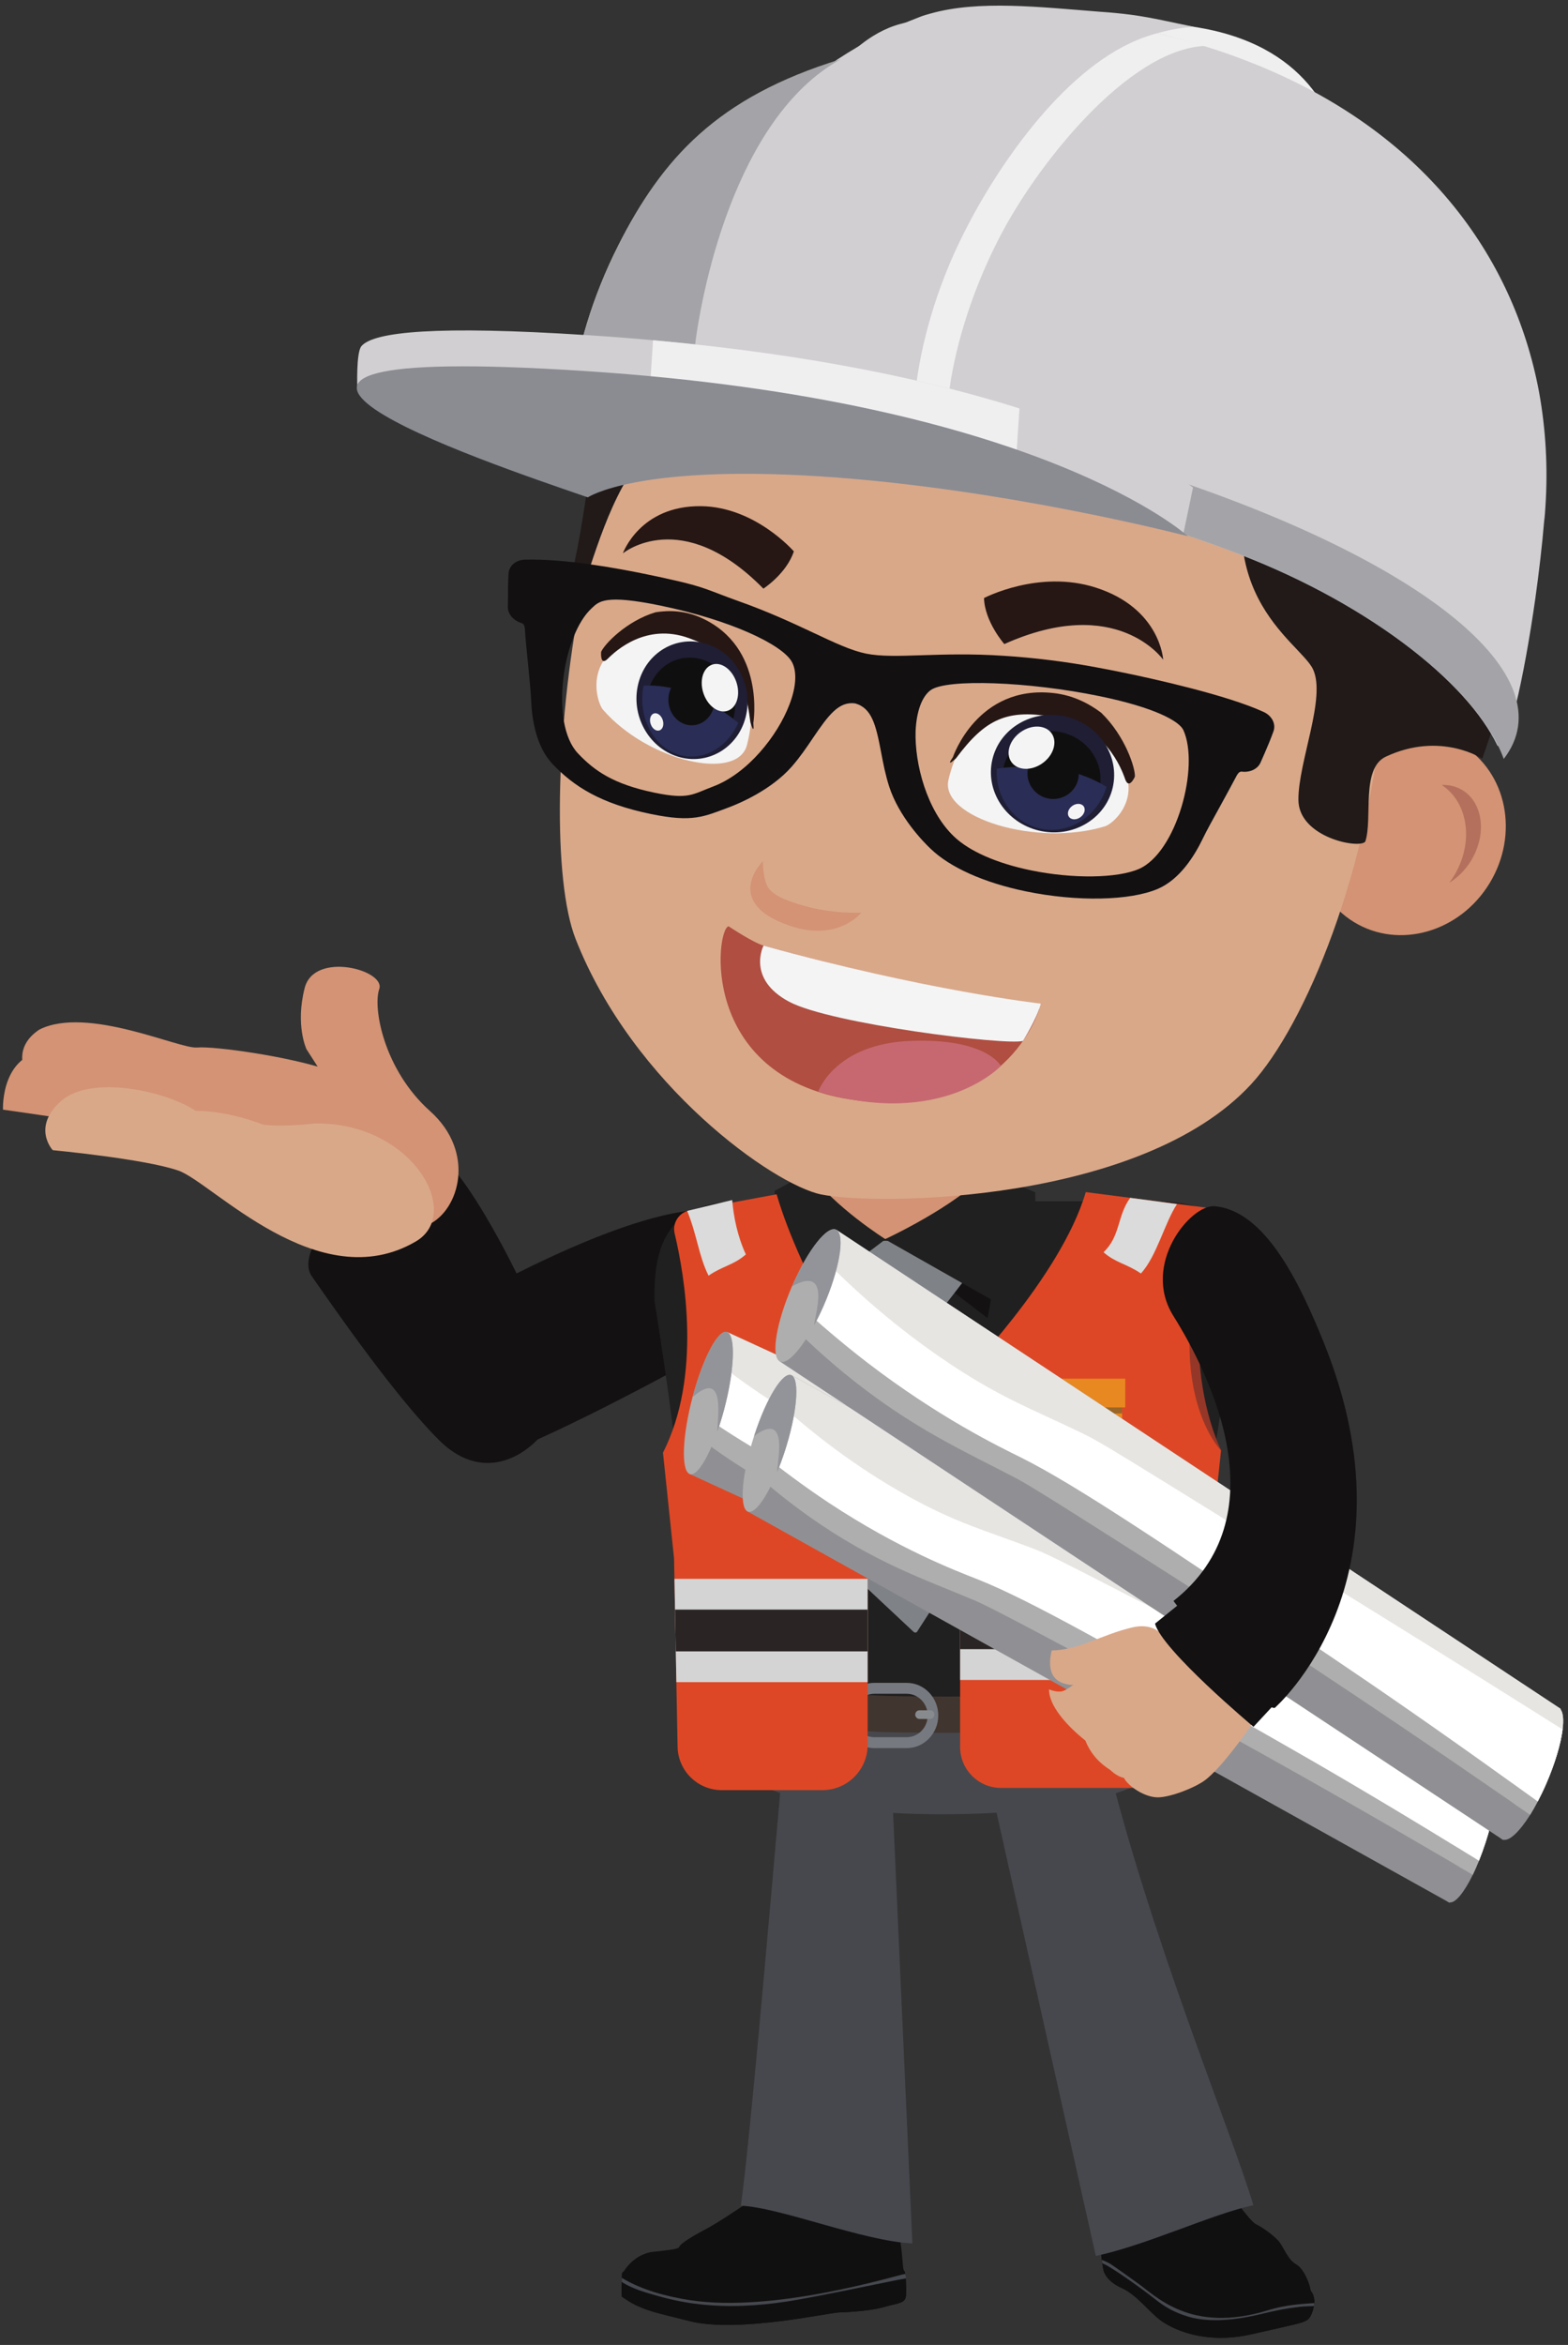 <?xml version="1.0" encoding="UTF-8"?><svg xmlns="http://www.w3.org/2000/svg" xmlns:xlink="http://www.w3.org/1999/xlink" height="2229.6" preserveAspectRatio="xMidYMid meet" version="1.0" viewBox="269.1 101.4 1492.0 2229.6" width="1492.0" zoomAndPan="magnify"><rect x="269.1" y="101.4" width="1492.0" height="2229.6" fill="#333333" stroke="none"/><g><g><path d="M 954.602 1252.262 C 884.074 1242.5 736.613 1323.25 689.055 1350.781 C 644.824 1376.379 678.094 1509.43 741.414 1486.25 C 804.734 1463.078 917.66 1401.012 938.656 1389.539 C 987.523 1362.859 1048.449 1265.27 954.602 1252.262" fill="#131111"/></g><g><path d="M 703.363 1216.43 C 737.898 1258 807.031 1395.73 801.453 1432.57 C 796.258 1466.762 740.309 1523.691 687.086 1470.898 C 646.391 1430.52 590.707 1350.59 565.793 1314.898 C 540.871 1279.191 664.809 1170.031 703.363 1216.43" fill="#131111"/></g><g><path d="M 581.887 1118.852 C 545.293 1106.141 473.398 1095.898 456.484 1097.379 C 439.57 1098.871 352.23 1057.512 306.598 1080.289 C 281.066 1097.148 292.938 1119.648 292.938 1119.648 C 292.938 1119.648 557.977 1187.738 581.633 1157.352 C 605.312 1126.98 581.887 1118.852 581.887 1118.852" fill="#d39374"/></g><g><path d="M 317.25 1163.02 C 289.383 1158.871 271.945 1156.48 271.945 1156.48 C 271.945 1156.48 269.102 1098.52 321.066 1100.02 C 373.043 1101.512 422.57 1124.211 422.57 1124.211 C 422.57 1124.211 475.684 1122.422 501.453 1133.199 C 527.234 1143.988 540.734 1152.371 540.734 1152.371 C 540.734 1152.371 493.48 1189.262 317.25 1163.02" fill="#d39374"/></g><g><path d="M 676.879 1265.781 C 706.234 1252.07 722.094 1196.91 678.258 1157.801 C 634.426 1118.691 623.695 1059.828 629.961 1041.781 C 636.215 1023.719 568.027 1005.371 558.996 1040.84 C 549.965 1076.301 560.719 1099 560.719 1099 L 571.379 1115.578 C 571.379 1115.578 466.16 1135.66 463.066 1182.379 C 459.98 1229.102 676.879 1265.781 676.879 1265.781" fill="#d39374"/></g><g><path d="M 664.754 1281.801 C 710.16 1255.191 661.434 1168.5 569.195 1169.578 C 528.371 1173.801 518.121 1170.23 518.121 1170.23 C 518.121 1170.23 486.492 1157.43 455.254 1157.609 C 427.363 1138.738 355.719 1123.059 327.328 1148.141 C 298.938 1173.219 319.281 1194.988 319.281 1194.988 C 319.281 1194.988 406.629 1203.238 438.824 1214.398 C 471.039 1225.578 572.117 1336.039 664.754 1281.801" fill="#d9a889"/></g><g><path d="M 1330.602 2161.238 C 1324.762 2164.398 1327.371 2169.262 1323.199 2188.801 C 1319.16 2207.762 1317.488 2220.25 1317.328 2227.02 C 1317.148 2233.68 1318.32 2231.391 1317.051 2236.359 C 1315.801 2241.289 1318.379 2256.922 1319.031 2259.699 C 1319.68 2262.469 1322.551 2270.648 1336.531 2276.93 C 1350.359 2283.129 1361.539 2298.48 1372.859 2307.172 C 1384.02 2315.719 1414.93 2330.941 1459.199 2321 C 1504.27 2310.879 1507.91 2310.25 1512.75 2307.422 C 1517.609 2304.551 1520.559 2292.211 1519.551 2286.52 C 1518.551 2280.789 1516.141 2280.48 1515.969 2277.781 C 1515.801 2275.078 1510.719 2259.059 1502.512 2254.422 C 1494.219 2249.73 1490.57 2237.738 1485.762 2232.219 C 1480.891 2226.629 1469.98 2218.871 1464.27 2216.23 C 1458.52 2213.57 1436.43 2183.199 1432.539 2174.922 C 1428.609 2166.531 1420.102 2156.121 1410.578 2160.051 C 1401.102 2163.949 1385.559 2162.77 1378.852 2163.191 C 1372.172 2163.621 1368.141 2164.699 1360.031 2160.012 C 1351.871 2155.301 1330.602 2161.238 1330.602 2161.238" fill="#111010"/></g><g><path d="M 1494.961 2289.059 C 1494.25 2289.141 1493.52 2289.262 1492.82 2289.371 C 1493.949 2289.141 1493.859 2289.18 1492.539 2289.441 C 1491.469 2289.641 1490.41 2289.859 1489.34 2290.09 C 1487.23 2290.57 1485.121 2291.078 1483.02 2291.629 C 1478.828 2292.75 1474.68 2293.98 1470.52 2295.18 C 1461.34 2297.859 1452.129 2300.371 1442.801 2301.52 C 1424.738 2303.719 1406.461 2300.289 1390.891 2293.039 C 1375.281 2285.738 1363.219 2274.102 1349.672 2263.391 C 1347.789 2261.91 1345.879 2260.43 1343.93 2259.012 C 1343.078 2258.398 1342.23 2257.801 1341.371 2257.219 C 1341.02 2256.969 1340.801 2256.82 1340.648 2256.711 C 1340.5 2256.641 1340.328 2256.52 1340.129 2256.41 C 1336.789 2254.328 1333.211 2252.609 1329.559 2250.969 C 1325.281 2249.051 1321.012 2247.078 1316.941 2244.801 C 1317.422 2250.93 1318.621 2257.922 1319.031 2259.699 C 1319.68 2262.469 1322.551 2270.648 1336.531 2276.93 C 1350.359 2283.129 1361.539 2298.48 1372.859 2307.172 C 1384.02 2315.719 1414.93 2330.941 1459.199 2321 C 1504.27 2310.879 1507.91 2310.25 1512.75 2307.422 C 1517.398 2304.68 1520.289 2293.301 1519.672 2287.32 C 1511.43 2287.719 1503.199 2287.859 1494.961 2289.059" fill="#111010"/></g><g><path d="M 1367.641 2287.012 C 1378.25 2295.531 1387.48 2300.359 1399.469 2304 C 1424.801 2311.66 1456.57 2304.59 1469.391 2301.52 C 1477.32 2299.621 1489.172 2296.641 1506.141 2294.691 C 1509.828 2294.25 1515.59 2294.191 1519.281 2293.98 C 1519.66 2292.398 1519.52 2292.738 1519.66 2291.23 C 1516.969 2291.32 1514.309 2291.602 1511.641 2291.77 C 1500.109 2292.559 1487.391 2294.398 1476.121 2297.891 C 1401.801 2320.789 1369.09 2284.41 1350.871 2271.711 C 1346.371 2268.551 1329.691 2256.461 1325.629 2253.93 C 1323.121 2252.34 1320.289 2251.289 1317.488 2250.199 C 1317.809 2252.609 1317.738 2251.66 1318.039 2253.441 C 1324.441 2255.129 1357.719 2279.031 1367.641 2287.012" fill="#45484e"/></g><g><path d="M 1461.672 2198.141 C 1442.359 2131.91 1363.371 1943.672 1320.629 1766.941 L 1209.379 1789.32 L 1311.809 2246.359 C 1359.852 2236.238 1423 2206.281 1461.672 2198.141" fill="#47484d"/></g><g><path d="M 1019.059 2168.531 C 1016.02 2171.309 961.266 2210.039 940.809 2220.82 C 920.352 2231.602 915.988 2235.98 915.238 2237.988 C 914.465 2239.98 904.305 2240.949 890.98 2242.379 C 870.461 2244.578 860.855 2263.73 860.855 2264.32 C 860.855 2264.922 860.48 2284.09 860.855 2285.07 C 861.242 2286.07 894.633 2300.711 925.652 2308.441 C 970.566 2319.609 1054.859 2300.84 1067.57 2300.059 C 1067.57 2300.059 1094.648 2299.461 1109.809 2295.059 C 1124.969 2290.672 1130.84 2291.871 1131.23 2283.102 C 1131.578 2274.301 1130.84 2261.73 1129.711 2260.941 C 1128.578 2260.141 1128.578 2258.75 1127.809 2249.941 C 1127.059 2241.18 1125.73 2230.199 1124.781 2227 C 1123.82 2223.801 1124.02 2226.609 1123.82 2222.02 C 1123.629 2217.41 1124.398 2206.852 1120.602 2201.66 C 1116.809 2196.48 1109.422 2195.059 1104.32 2198.879 C 1099.199 2202.66 1091.43 2212.648 1079.109 2213.629 C 1066.809 2214.621 1050.141 2209.441 1044.828 2200.859 C 1039.52 2192.281 1027.012 2172.91 1024.359 2173.309 C 1021.711 2173.711 1019.059 2168.531 1019.059 2168.531" fill="#111010"/></g><g><path d="M 1129.711 2260.941 C 1129.121 2260.52 1128.828 2259.961 1128.59 2258.301 C 1114.172 2260.898 1099.84 2263.949 1085.59 2267.359 C 1065.75 2272.121 1045.949 2275.84 1025.738 2278.301 C 1005.828 2280.738 985.73 2283.859 965.695 2284.629 C 931.285 2286.02 894.598 2280.051 864.238 2262.121 C 860.691 2260.02 860.855 2263.73 860.855 2264.32 C 860.855 2264.922 860.035 2284.461 860.855 2285.07 C 877.789 2298.012 894.633 2300.711 925.652 2308.441 C 970.566 2319.609 1054.859 2300.84 1067.57 2300.059 C 1067.57 2300.059 1094.648 2299.461 1109.809 2295.059 C 1124.969 2290.672 1130.84 2291.871 1131.23 2283.102 C 1131.578 2274.301 1130.84 2261.73 1129.711 2260.941" fill="#111010"/></g><g><path d="M 894.852 2284.359 C 907.656 2288 920.789 2290.75 934.035 2292.238 C 961.984 2295.398 989.77 2293.93 1017.52 2289.738 C 1046.328 2285.422 1121.941 2269.039 1131.102 2267.719 C 1131 2264.941 1130.629 2263.73 1130.469 2263.422 C 1120.52 2265.199 1005.719 2300.809 925.305 2288.371 C 903.746 2285.031 880.008 2278.879 860.766 2267.25 C 860.719 2268.32 860.691 2269.609 860.648 2271.012 C 870.66 2277.57 883.516 2281.148 894.852 2284.359" fill="#45484e"/></g><g><path d="M 1013.191 1776.57 C 1013.461 1777.078 1013.691 1777.578 1013.961 1778.109 C 998.395 1953.641 983.004 2132.59 974.102 2198.59 C 1011.73 2200.27 1090.57 2232.359 1137.238 2234.441 L 1116.941 1781.73 L 1013.191 1776.57" fill="#47484d"/></g><g><path d="M 1409.68 1707.148 C 1416.762 1738.398 1417.969 1826.41 1164.148 1826.41 C 900.332 1826.41 929 1707.148 929 1707.148 C 929 1707.148 1219.75 1729.32 1409.68 1707.148" fill="#47484d"/></g><g><path d="M 1090.16 1133.578 C 1090.16 1133.578 1167.09 1126.289 1168.781 1133.578 C 1174.641 1158.828 1189.52 1227.148 1208.551 1227.148 C 1231.809 1227.148 1229.039 1245.48 1261.859 1245.48 C 1261.859 1333.672 1138.578 1634.969 1138.578 1634.969 C 1138.578 1634.969 1007.031 1336.59 1007.031 1248.41 C 1041.859 1248.41 1037.262 1227.148 1060.891 1227.148 C 1083.012 1227.148 1090.16 1133.578 1090.16 1133.578" fill="#d39374"/></g><g><path d="M 1450.422 1334.25 C 1452.762 1284.078 1445.102 1243.609 1367.469 1243.609 L 1244.012 1243.609 L 1111.68 1279.691 L 1016.719 1243.609 L 955.242 1244.711 C 891.066 1252.391 891.812 1311.051 891.812 1338.27 C 891.812 1338.27 920.16 1510.211 920.16 1582.648 C 920.16 1614.051 929.309 1680.301 929.309 1680.301 C 929.309 1727.68 1047.039 1729.281 1097.289 1732.828 C 1118 1734.289 1217.102 1734.289 1237.82 1732.828 C 1288.07 1729.281 1409.289 1727.68 1409.289 1680.301 C 1409.289 1680.301 1414.941 1614.051 1414.941 1582.648 C 1414.941 1510.211 1450.422 1334.25 1450.422 1334.25" fill="#202020"/></g><g><path d="M 1111.68 1279.691 L 1042.172 1351.879 C 1042.172 1351.879 1015.391 1190.922 1043.789 1231.852 C 1066.488 1264.57 1111.68 1279.691 1111.68 1279.691" fill="#131111"/></g><g><path d="M 1111.102 1279.691 L 1208.789 1354.672 C 1208.789 1354.672 1240.238 1191.23 1202.629 1232.352 C 1172.57 1265.211 1111.102 1279.691 1111.102 1279.691" fill="#131111"/></g><g><path d="M 1236.238 1713.398 C 1216.398 1714.871 1121.512 1714.871 1101.68 1713.398 C 1057.559 1710.141 945.109 1708.512 926.734 1671.73 C 925.281 1685.559 924.105 1695.371 924.105 1695.371 C 924.105 1742.762 1053.559 1744.352 1101.68 1747.898 C 1121.512 1749.359 1216.398 1749.359 1236.238 1747.898 C 1284.352 1744.352 1413.809 1742.762 1413.809 1695.371 C 1413.809 1695.371 1412.629 1685.559 1411.172 1671.73 C 1392.801 1708.512 1280.352 1710.141 1236.238 1713.398" fill="#41352f"/></g><g><path d="M 1231.172 1707.891 L 1245.621 1707.891 L 1245.621 1752.18 L 1231.172 1752.18 L 1231.172 1707.891" fill="#47484d"/></g><g><path d="M 999.387 1700.898 L 1013.828 1704.398 L 1013.828 1748.691 L 999.387 1745.191 L 999.387 1700.898" fill="#47484d"/></g><g><path d="M 1101.039 1711.852 C 1090.02 1711.852 1081.059 1721.121 1081.059 1732.5 C 1081.059 1743.891 1090.02 1753.148 1101.039 1753.148 L 1131.852 1753.148 C 1142.871 1753.148 1151.828 1743.891 1151.828 1732.5 C 1151.828 1721.121 1142.871 1711.852 1131.852 1711.852 Z M 1071.02 1732.5 C 1071.02 1715.398 1084.48 1701.469 1101.039 1701.469 L 1131.852 1701.469 C 1148.41 1701.469 1161.871 1715.398 1161.871 1732.5 C 1161.871 1749.602 1148.41 1763.531 1131.852 1763.531 L 1101.039 1763.531 C 1084.48 1763.531 1071.02 1749.602 1071.02 1732.5" fill="#767980"/></g><g><path d="M 1139.988 1731.672 C 1139.988 1729.398 1141.781 1727.57 1143.969 1727.57 L 1154.211 1727.57 C 1156.398 1727.57 1158.18 1729.398 1158.18 1731.672 C 1158.18 1733.941 1156.398 1735.781 1154.211 1735.781 L 1143.969 1735.781 C 1141.781 1735.781 1139.988 1733.941 1139.988 1731.672" fill="#888b8e"/></g><g><path d="M 1067.891 1586.52 C 1067.891 1586.52 1061.91 1556.172 1067.969 1513.648 C 1073.289 1476.238 1092.988 1365.34 1092.988 1365.34 C 1093.172 1364.59 1093.879 1364.02 1094.77 1363.941 L 1116 1361.691 C 1116.359 1361.262 1116.98 1360.941 1117.672 1360.941 L 1117.691 1360.941 L 1117.961 1360.98 L 1120.422 1361.262 L 1122.922 1361.012 L 1123.172 1360.988 C 1123.68 1360.988 1124.16 1361.141 1124.539 1361.441 C 1124.66 1361.531 1124.77 1361.621 1124.852 1361.73 L 1146.09 1363.941 C 1146.98 1364.02 1147.691 1364.59 1147.879 1365.34 C 1147.879 1365.34 1143.969 1449.051 1149.578 1511.859 C 1153.262 1553.078 1187.078 1582.699 1186.898 1582.859 L 1141.57 1653.09 C 1141.18 1653.461 1140.621 1653.648 1140.051 1653.648 C 1139.469 1653.648 1138.922 1653.461 1138.531 1653.09 C 1138.531 1653.09 1067.781 1587.059 1067.891 1586.52" fill="#7f8287"/></g><g><path d="M 1060.25 1280.98 L 1052.051 1316.23 C 1052.051 1316.23 1086.719 1360.07 1087.078 1363.449 C 1087.43 1366.84 1095.281 1366.398 1095.281 1366.398 L 1145.48 1366.398 C 1145.48 1366.398 1153.238 1366.84 1153.602 1363.449 C 1153.961 1360.07 1188.531 1316.34 1188.531 1316.34 L 1179.961 1280.75 C 1155.32 1281.172 1086.398 1281.289 1060.25 1280.98" fill="#7f8287"/></g><g><path d="M 1111.68 1279.691 L 1037.648 1335.691 C 1037.648 1335.691 1006.809 1309.391 1006.23 1233.66 L 1039.262 1215.672 C 1061.949 1248.391 1111.68 1279.691 1111.68 1279.691" fill="#202020"/></g><g><path d="M 1111.102 1279.691 L 1214.469 1338.27 C 1214.469 1338.27 1255.879 1312.102 1254.191 1234.969 L 1208.32 1215.961 C 1178.262 1248.82 1111.102 1279.691 1111.102 1279.691" fill="#202020"/></g><g><path d="M 1008.07 1236.941 L 925.309 1252.301 C 915.133 1254.191 908.652 1264.211 911.055 1274.281 C 920.504 1313.891 937.117 1409.488 899.949 1482.621 L 910.496 1583.23 L 913.84 1762.23 C 914.27 1785.121 932.945 1803.461 955.84 1803.461 L 1051.621 1803.461 C 1075.398 1803.461 1094.68 1784.18 1094.68 1760.398 L 1094.68 1414.891 C 1094.68 1414.891 1031.84 1318.09 1008.07 1236.941" fill="#de4725"/></g><g><path d="M 1094.68 1700.781 L 912.688 1700.781 L 910.867 1602.578 L 1094.68 1602.578 L 1094.68 1700.781" fill="#d4d4d4"/></g><g><path d="M 1094.68 1671.531 L 912.137 1671.531 L 911.414 1631.828 L 1094.68 1631.828 L 1094.68 1671.531" fill="#2a2424"/></g><g><path d="M 948.203 1501.219 L 1000.43 1518.109 L 1052.641 1501.219 L 1052.641 1417.828 L 948.203 1417.828 L 948.203 1501.219" fill="#e88821"/></g><g><path d="M 945.199 1441.691 L 1055.66 1441.691 L 1055.66 1414.332 L 945.199 1414.332 Z M 945.199 1441.691" fill="#e88821"/></g><g><path d="M 948.203 1447.398 L 1052.641 1447.398 L 1052.641 1441.691 L 948.203 1441.691 Z M 948.203 1447.398" fill="#9b6627"/></g><g><path d="M 996.012 1435.391 C 996.012 1437.809 997.977 1439.789 1000.43 1439.789 C 1002.859 1439.789 1004.82 1437.809 1004.82 1435.391 C 1004.82 1432.949 1002.859 1430.969 1000.43 1430.969 C 997.977 1430.969 996.012 1432.949 996.012 1435.391" fill="#fff"/></g><g><path d="M 943.297 1314.32 C 933.895 1295.43 932.398 1275.762 922.977 1252.738 L 965.793 1242.398 C 967.25 1259.012 970.945 1277.109 978.793 1294.102 C 967.73 1304.07 955.887 1305.461 943.297 1314.32" fill="#dadbda"/></g><g><path d="M 1302.23 1234.859 L 1426.801 1250.93 C 1426.801 1250.93 1382.871 1385.941 1430.941 1480.531 L 1420.391 1581.141 L 1417.051 1760.148 C 1416.621 1783.039 1397.949 1801.371 1375.051 1801.371 L 1221.609 1801.371 C 1200.109 1801.371 1182.672 1783.93 1182.672 1762.43 L 1182.672 1412.801 C 1182.672 1412.801 1278.461 1316 1302.23 1234.859" fill="#de4725"/></g><g><path d="M 1182.672 1698.699 L 1418.211 1698.699 L 1420.02 1600.488 L 1182.672 1600.488 L 1182.672 1698.699" fill="#d4d4d4"/></g><g><path d="M 1182.672 1669.449 L 1418.762 1669.449 L 1419.48 1629.738 L 1182.672 1629.738 L 1182.672 1669.449" fill="#2a2424"/></g><g><path d="M 1336.828 1499.129 L 1284.602 1516.031 L 1232.391 1499.129 L 1232.391 1415.75 L 1336.828 1415.75 L 1336.828 1499.129" fill="#e88821"/></g><g><path d="M 1339.828 1439.602 L 1229.371 1439.602 L 1229.371 1412.238 L 1339.828 1412.238 L 1339.828 1439.602" fill="#e88821"/></g><g><path d="M 1232.391 1445.309 L 1336.828 1445.309 L 1336.828 1439.602 L 1232.391 1439.602 Z M 1232.391 1445.309" fill="#9b6627"/></g><g><path d="M 1289.02 1433.301 C 1289.02 1435.73 1287.051 1437.699 1284.602 1437.699 C 1282.172 1437.699 1280.211 1435.73 1280.211 1433.301 C 1280.211 1430.859 1282.172 1428.879 1284.602 1428.879 C 1287.051 1428.879 1289.02 1430.859 1289.02 1433.301" fill="#fff"/></g><g><path d="M 1354.648 1312.23 C 1369.52 1296.449 1377.551 1263.469 1389.051 1246.25 L 1344.512 1240.309 C 1332.031 1257.461 1335.352 1276.691 1319.148 1292.02 C 1330.211 1301.98 1342.059 1303.371 1354.648 1312.23" fill="#dadbda"/></g><g><path d="M 1426.801 1250.93 C 1426.801 1250.93 1385.148 1377.672 1430.941 1480.531 C 1430.941 1480.531 1366.238 1415.75 1426.801 1250.93" fill="#953728"/></g><g><path d="M 1686.492 941.172 C 1658.152 987.715 1600.438 1004.293 1557.566 978.191 C 1514.684 952.09 1502.891 893.207 1531.234 846.645 C 1559.566 800.113 1617.289 783.555 1660.152 809.645 C 1703.031 835.746 1714.824 894.629 1686.492 941.172" fill="#d39374"/></g><g><path d="M 1652.625 934.164 C 1651.227 936.445 1649.719 938.605 1648.172 940.691 C 1656.113 935.848 1663.367 928.707 1668.895 919.637 C 1684.082 894.684 1680.383 864.703 1660.621 852.676 C 1654.629 849.02 1647.852 847.48 1640.895 847.746 C 1666.426 864.422 1671.777 902.703 1652.625 934.164" fill="#b4705c"/></g><g><path d="M 1563.387 510.34 C 1557.273 496.723 1431.625 451.664 1408.809 451.164 C 1315.102 449.062 1058.91 379.613 954.594 401.742 C 837.102 426.672 831.508 619.797 822.324 666.957 C 796.816 797.984 795.285 939.211 816.738 993.996 C 871.582 1134 1005.859 1228.082 1050.48 1237.102 C 1104.988 1248.102 1355.32 1245.16 1459.566 1132.312 C 1511.301 1076.312 1573.215 926.461 1585.254 765.391 C 1591.492 681.734 1592.867 576.078 1563.387 510.34" fill="#d9a889"/></g><g><path d="M 1088.629 969.121 C 1088.629 969.121 1062.078 970.691 1034.07 962.621 C 1020.551 958.719 1009.531 955.039 1002.039 947.82 C 994.781 940.82 995.004 920.211 995.004 920.211 C 995.004 920.211 955.461 959.352 1020.461 981.559 C 1066.75 997.379 1088.629 969.121 1088.629 969.121" fill="#d39374"/></g><g><path d="M 1171.586 842.855 C 1179.945 807.043 1214.527 731.383 1295.863 786.934 C 1377.211 842.512 1330.715 883.934 1320.598 887.035 C 1255.738 907.02 1163.207 878.676 1171.586 842.855" fill="#f4f4f4"/></g><g><path d="M 1348.996 839.824 L 1348.965 839.906 C 1349.598 832.152 1339.891 801.258 1316.922 779.086 C 1305.07 770.145 1290.145 762.484 1271.773 760.398 C 1198.926 752.133 1175.793 821.383 1175.793 821.383 C 1168.254 832.254 1178.746 822.438 1178.746 822.438 C 1206.66 785.051 1227.238 774.723 1274.082 783.59 C 1320.906 792.48 1335.977 831.508 1339.688 842.156 C 1343.387 852.801 1348.996 839.824 1348.996 839.824" fill="#261714"/></g><g><path d="M 1327.863 850.344 C 1320.879 880.277 1289.578 898.574 1257.953 891.188 C 1226.32 883.805 1206.363 853.539 1213.355 823.598 C 1220.348 793.645 1251.648 775.359 1283.281 782.746 C 1314.887 790.129 1334.863 820.395 1327.863 850.344" fill="#1f1e35"/></g><g><path d="M 1315.18 851.531 C 1309.621 875.328 1284.75 889.859 1259.629 884 C 1234.512 878.129 1218.641 854.078 1224.191 830.289 C 1229.738 806.512 1254.629 791.98 1279.75 797.84 C 1304.871 803.711 1320.73 827.762 1315.18 851.531" fill="#100f0f"/></g><g><path d="M 1295.602 837.422 C 1295.559 839.078 1295.398 840.77 1295 842.461 C 1291.969 855.449 1278.82 863.5 1265.699 860.441 C 1252.559 857.371 1244.359 844.34 1247.398 831.34 C 1247.488 830.961 1247.691 830.609 1247.77 830.262 C 1237.121 830.211 1226.859 830.91 1217.48 832.18 C 1216.129 858.84 1232.75 883.16 1258.199 889.109 C 1285.789 895.551 1313.48 877.922 1322.059 849.531 C 1313.5 844.301 1304.59 840.359 1295.602 837.422" fill="#2a2d55"/></g><g><path d="M 1269.879 798.891 C 1275.48 807.129 1271.441 819.852 1260.77 827.281 C 1250.121 834.691 1236.93 833.988 1231.328 825.719 C 1225.699 817.5 1229.77 804.781 1240.43 797.359 C 1251.07 789.949 1264.27 790.641 1269.879 798.891" fill="#f4f4f4"/></g><g><path d="M 1300.301 868.141 C 1302.352 871.16 1300.871 875.82 1296.961 878.531 C 1293.07 881.262 1288.23 881.012 1286.191 877.98 C 1284.121 874.969 1285.609 870.309 1289.512 867.578 C 1293.391 864.879 1298.23 865.129 1300.301 868.141" fill="#f4f4f4"/></g><g><path d="M 1375.918 728.688 C 1375.918 728.688 1332.027 665.621 1224.73 713.793 C 1224.73 713.793 1206.066 692.602 1205.41 670.043 C 1205.41 670.043 1257.461 642.645 1311.816 660.102 C 1373.328 679.832 1375.918 728.688 1375.918 728.688" fill="#261714"/></g><g><path d="M 1372.297 721.102 C 1368.844 706.895 1356.316 676.84 1311.105 662.324 C 1281.254 652.75 1252.043 657.039 1232.781 662.332 C 1220.168 665.797 1211.098 669.891 1207.828 671.461 C 1209.008 689.258 1221.586 706.184 1225.41 710.934 C 1236.344 706.105 1247.117 702.23 1257.434 699.395 C 1322.82 681.434 1359.273 708.227 1372.297 721.102" fill="#261714"/></g><g><path d="M 979.895 809.637 C 988.914 774.234 994.609 691.301 906.121 700.59 C 817.621 709.91 836.273 768.641 842.902 776.246 C 885.41 825.098 970.871 845.039 979.895 809.637" fill="#f4f4f4"/></g><g><path d="M 841.086 721.199 L 841.066 721.285 C 843.945 714.18 865.094 691.824 892.922 683.539 C 906.176 681.441 921.309 681.961 936.734 689.012 C 997.887 717.004 985.926 788.809 985.926 788.809 C 987.145 801.965 983.141 788.289 983.141 788.289 C 977.402 742.074 965.648 723.074 924.789 708.195 C 883.922 693.336 854.98 720.207 847.41 727.738 C 839.852 735.27 841.086 721.199 841.086 721.199" fill="#261714"/></g><g><path d="M 876.508 751.203 C 868.969 780.793 885.711 811.949 913.906 820.773 C 942.117 829.602 971.082 812.758 978.621 783.18 C 986.172 753.566 969.426 722.422 941.223 713.598 C 913.023 704.781 884.051 721.605 876.508 751.203" fill="#1f1e35"/></g><g><path d="M 886.008 758.379 C 880.02 781.895 893.316 806.641 915.719 813.66 C 938.121 820.664 961.148 807.293 967.145 783.777 C 973.137 760.285 959.816 735.531 937.418 728.52 C 915.012 721.504 891.996 734.895 886.008 758.379" fill="#100f0f"/></g><g><path d="M 907.633 755.5 C 906.934 756.973 906.324 758.523 905.902 760.199 C 902.629 773.047 909.5 786.445 921.203 790.113 C 932.914 793.777 945.078 786.332 948.348 773.496 C 948.441 773.109 948.441 772.719 948.539 772.363 C 956.969 777.48 964.758 783.043 971.621 788.691 C 961.051 812.68 937.305 825.938 914.613 818.828 C 890.012 811.129 875.832 782.309 881.445 753.316 C 890.484 752.867 899.25 753.734 907.633 755.5" fill="#2a2d55"/></g><g><path d="M 944.754 734.219 C 936.734 738.711 934.383 751.801 939.562 763.461 C 944.738 775.098 955.469 780.855 963.5 776.34 C 971.535 771.859 973.871 758.758 968.684 747.109 C 963.516 735.473 952.781 729.703 944.754 734.219" fill="#f4f4f4"/></g><g><path d="M 890.52 780.113 C 887.586 781.762 886.711 786.559 888.625 790.82 C 890.496 795.086 894.441 797.219 897.375 795.539 C 900.316 793.918 901.168 789.113 899.277 784.84 C 897.398 780.586 893.465 778.473 890.52 780.113" fill="#f4f4f4"/></g><g><path d="M 861.77 627.551 C 861.77 627.551 917.316 581.535 995.477 661.094 C 995.477 661.094 1017.492 646.867 1024.473 625.656 C 1024.473 625.656 987.695 583.25 936.18 582.676 C 877.898 582 861.77 627.551 861.77 627.551" fill="#261714"/></g><g><path d="M 867.035 621.5 C 874.031 609.098 893.312 584.535 936.156 585.02 C 964.449 585.348 988.25 598.625 1003.23 609.715 C 1013.043 616.98 1019.652 623.727 1022.004 626.246 C 1015.934 642.766 1000.332 654.852 995.707 658.16 C 987.723 650.141 979.605 643.059 971.574 637.117 C 920.691 599.449 881.848 613.379 867.035 621.5" fill="#261714"/></g><g><path d="M 962.348 982.121 C 962.348 982.121 985.742 997.711 995.652 1000.461 C 1035.441 1011.52 1140.559 1039.59 1258.031 1060.57 C 1258.031 1060.57 1227.012 1170.43 1077.891 1146.691 C 934.035 1123.801 950.254 984.75 962.348 982.121" fill="#af4e41"/></g><g><path d="M 1047.672 1139.238 C 1047.672 1139.238 1063.488 1093.809 1135.691 1091.102 C 1207.852 1088.359 1221.449 1114.922 1221.449 1114.922 C 1221.449 1114.922 1165.301 1174.75 1047.672 1139.238" fill="#c76871"/></g><g><path d="M 995.652 1000.461 C 995.652 1000.461 979.113 1032.102 1020.031 1053.879 C 1059.5 1074.898 1226.281 1095.648 1242.469 1091.109 C 1242.469 1091.109 1256.102 1069.449 1259.43 1055.66 C 1259.43 1055.66 1149.41 1043.27 995.652 1000.461" fill="#f4f4f4"/></g><g><path d="M 1647.125 1683.266 C 1647.602 1683.559 1647.977 1683.816 1648.426 1684.258 C 1655.168 1690.918 1653.188 1722.367 1643.875 1757.379 C 1642.148 1763.855 1640.281 1769.969 1638.391 1775.586 C 1636.727 1780.598 1634.891 1785.398 1633.133 1789.727 C 1625.77 1807.289 1617.98 1818.477 1612.5 1818.227 C 1612.164 1818.309 1611.867 1818.238 1611.453 1818.129 L 1611.047 1818.027 C 1605.453 1815.609 1604.336 1799.188 1607.461 1777.086 C 1608.141 1772.156 1609.137 1766.809 1610.273 1761.168 C 1611.422 1755.527 1612.703 1749.77 1614.336 1743.758 C 1624.258 1706.598 1639.043 1679.398 1647.125 1683.266" fill="#d1cfd1"/></g><g><path d="M 961.227 1368.051 L 1648.516 1683.789 L 1648.426 1684.258 L 1625.699 1769.059 L 1621.637 1784.156 L 1612.492 1818.227 L 1612.422 1818.707 L 1611.461 1818.129 L 1611.047 1818.027 L 925.152 1502.816 L 934.57 1467.828 L 939.77 1448.234 L 961.227 1368.051" fill="#909094"/></g><g><path d="M 961.23 1368.051 L 1648.516 1683.785 L 1648.426 1684.258 C 1655.168 1690.918 1653.188 1722.367 1643.875 1757.379 C 1642.148 1763.855 1640.281 1769.969 1638.391 1775.586 C 1636.727 1780.598 1634.891 1785.398 1633.133 1789.727 C 1629.254 1787.746 1625.477 1785.797 1621.637 1784.156 C 1616.906 1781.637 1612.145 1779.266 1607.461 1777.086 C 1469.18 1709.715 1366.164 1663.516 1301.156 1635.086 C 1207.48 1594.066 1160.719 1573.746 1146.219 1568.895 C 1097.09 1552.746 1048.605 1541.207 984.23 1502.395 C 962.555 1489.297 945.43 1476.855 934.426 1468.617 L 934.57 1467.824 L 939.77 1448.234 L 961.23 1368.051" fill="#afaeae"/></g><g><path d="M 961.223 1368.066 L 1648.5 1683.793 L 1648.422 1684.262 C 1651.117 1686.934 1652.445 1693.523 1652.414 1702.902 C 1652.414 1716.742 1649.426 1736.402 1643.867 1757.383 C 1642.137 1763.863 1640.27 1769.973 1638.383 1775.59 C 1634.125 1773.352 1629.879 1771.113 1625.68 1769.062 C 1620.441 1766.402 1615.332 1763.621 1610.262 1761.172 C 1542.594 1726.461 1484.949 1698.422 1440.508 1677.543 C 1279.691 1601.781 1199.219 1563.973 1148.195 1548.332 C 1126.48 1541.801 1071.453 1525.961 1002.367 1487.422 C 976.117 1472.664 954.719 1458.645 939.766 1448.242 L 953.168 1397.961 L 961.223 1368.066" fill="#e7e5e2"/></g><g><path d="M 953.164 1397.961 C 981.164 1419.926 1023.461 1449.496 1077.879 1474.395 C 1124.473 1495.664 1151.336 1500.203 1195.395 1512.766 C 1218.781 1519.383 1219.418 1520.535 1465.812 1623.703 C 1511.297 1642.883 1558.316 1662.445 1624.09 1690.742 C 1634.215 1695.133 1643.652 1699.191 1652.414 1702.902 C 1652.414 1716.742 1649.422 1736.402 1643.867 1757.383 C 1642.133 1763.863 1640.258 1769.973 1638.383 1775.594 C 1634.125 1773.352 1629.875 1771.113 1625.68 1769.062 C 1620.438 1766.402 1615.328 1763.621 1610.262 1761.172 C 1542.594 1726.461 1484.941 1698.422 1440.508 1677.543 C 1279.695 1601.785 1199.215 1563.973 1148.195 1548.336 C 1126.48 1541.805 1071.453 1525.965 1002.367 1487.426 C 976.117 1472.664 954.719 1458.645 939.762 1448.246 L 953.164 1397.961" fill="#fff"/></g><g><path d="M 961.223 1368.059 C 969.348 1371.781 967.895 1405.012 957.969 1442.172 C 956 1449.41 953.883 1456.289 951.652 1462.641 C 942.484 1488.789 931.707 1505.809 925.148 1502.82 C 917.023 1499.102 918.363 1466.5 928.098 1429.781 C 928.156 1429.469 928.348 1429.02 928.402 1428.711 C 938.355 1391.379 953.102 1364.34 961.223 1368.059" fill="#afaeae"/></g><g><path d="M 961.223 1368.059 C 969.348 1371.781 967.895 1405.012 957.969 1442.172 C 956 1449.41 953.883 1456.289 951.652 1462.641 C 951.758 1452.281 955.32 1429.469 948.023 1423 C 943.652 1419.09 936.441 1422.52 928.098 1429.781 C 928.156 1429.469 928.348 1429.02 928.402 1428.711 C 938.355 1391.379 953.102 1364.34 961.223 1368.059" fill="#939499"/></g><g><path d="M 1689.395 1780.523 C 1689.863 1780.844 1690.227 1781.133 1690.645 1781.609 C 1697.027 1788.762 1693.59 1819.523 1682.68 1853.141 C 1680.668 1859.359 1678.516 1865.203 1676.379 1870.562 C 1674.484 1875.34 1672.434 1879.902 1670.488 1884 C 1662.336 1900.609 1654.07 1910.934 1648.633 1910.199 C 1648.289 1910.25 1648 1910.152 1647.605 1910.012 L 1647.207 1909.871 C 1641.742 1906.992 1641.418 1890.73 1645.551 1869.27 C 1646.48 1864.48 1647.707 1859.312 1649.102 1853.863 C 1650.52 1848.422 1652.059 1842.859 1653.953 1837.09 C 1665.574 1801.422 1681.535 1775.98 1689.395 1780.523" fill="#909094"/></g><g><path d="M 1022.445 1409.086 L 1690.766 1781.148 L 1690.652 1781.605 L 1664.078 1863 L 1659.336 1877.5 L 1648.641 1910.199 L 1648.539 1910.66 L 1647.617 1910.008 L 1647.223 1909.867 L 980.25 1538.438 L 991.254 1504.855 L 997.348 1486.047 L 1022.445 1409.086" fill="#909094"/></g><g><path d="M 1022.438 1409.094 L 1690.758 1781.152 L 1690.645 1781.609 C 1697.027 1788.762 1693.59 1819.523 1682.68 1853.141 C 1680.668 1859.359 1678.516 1865.203 1676.379 1870.562 C 1674.484 1875.34 1672.434 1879.902 1670.488 1884 C 1666.73 1881.711 1663.055 1879.453 1659.328 1877.5 C 1654.734 1874.59 1650.113 1871.84 1645.551 1869.27 C 1511.281 1790.621 1411.062 1735.973 1347.773 1702.184 C 1256.59 1653.461 1211.062 1629.281 1196.883 1623.223 C 1148.793 1602.941 1101.152 1587.25 1038.988 1543.312 C 1018.059 1528.484 1001.617 1514.711 991.066 1505.621 L 991.25 1504.863 L 997.34 1486.055 L 1022.438 1409.094" fill="#afaeae"/></g><g><path d="M 1022.441 1409.09 L 1690.762 1781.148 L 1690.656 1781.609 C 1693.203 1784.469 1694.223 1791.078 1693.754 1800.301 C 1693.09 1813.918 1689.203 1832.988 1682.684 1853.141 C 1680.668 1859.359 1678.527 1865.199 1676.387 1870.559 C 1672.258 1867.98 1668.133 1865.391 1664.07 1863 C 1658.988 1859.918 1654.039 1856.719 1649.113 1853.859 C 1583.484 1813.66 1527.492 1780.918 1484.305 1756.398 C 1328.012 1667.5 1249.805 1623.098 1199.82 1603.148 C 1178.543 1594.789 1124.59 1574.289 1057.734 1530.199 C 1032.332 1513.328 1011.723 1497.617 997.344 1486.051 L 1013.031 1437.777 L 1022.441 1409.09" fill="#e7e5e2"/></g><g><path d="M 1013.031 1437.781 C 1039.828 1461.902 1080.488 1494.762 1133.398 1524.129 C 1178.715 1549.219 1205.203 1556.09 1248.406 1572.379 C 1271.352 1580.98 1271.934 1582.172 1511.988 1705.699 C 1556.297 1728.641 1602.109 1752.082 1666.172 1785.812 C 1676.023 1791.031 1685.207 1795.859 1693.75 1800.301 C 1693.094 1813.922 1689.199 1832.992 1682.684 1853.141 C 1680.668 1859.359 1678.516 1865.199 1676.375 1870.562 C 1672.262 1867.98 1668.125 1865.391 1664.074 1863 C 1658.98 1859.922 1654.035 1856.719 1649.109 1853.859 C 1583.48 1813.66 1527.492 1780.922 1484.297 1756.402 C 1328.016 1667.5 1249.801 1623.102 1199.82 1603.152 C 1178.539 1594.789 1124.586 1574.289 1057.73 1530.199 C 1032.328 1513.332 1011.719 1497.621 997.344 1486.051 L 1013.031 1437.781" fill="#fff"/></g><g><path d="M 1022.441 1409.09 C 1030.34 1413.469 1027.328 1446.031 1015.719 1481.711 C 1013.422 1488.66 1011 1495.23 1008.48 1501.281 C 998.137 1526.191 986.625 1541.969 980.242 1538.441 C 972.344 1534.059 975.207 1502.102 986.609 1466.852 C 986.688 1466.551 986.895 1466.121 986.965 1465.82 C 998.613 1429.988 1014.539 1404.699 1022.441 1409.09" fill="#afaeae"/></g><g><path d="M 1022.441 1409.09 C 1030.34 1413.469 1027.328 1446.031 1015.719 1481.711 C 1013.422 1488.66 1011 1495.23 1008.48 1501.281 C 1009.07 1491.102 1013.691 1468.98 1006.738 1461.961 C 1002.57 1457.719 995.246 1460.449 986.609 1466.852 C 986.688 1466.551 986.895 1466.121 986.965 1465.82 C 998.613 1429.988 1014.539 1404.699 1022.441 1409.09" fill="#939499"/></g><g><path d="M 1752.723 1725.414 C 1753.195 1725.793 1753.562 1726.133 1753.984 1726.664 C 1760.301 1734.625 1754.418 1765.094 1740.324 1797.504 C 1737.711 1803.504 1734.988 1809.102 1732.32 1814.223 C 1729.957 1818.793 1727.43 1823.125 1725.055 1827.004 C 1715.129 1842.684 1705.527 1852.023 1699.773 1850.621 C 1699.414 1850.633 1699.09 1850.492 1698.68 1850.312 L 1698.258 1850.121 C 1692.633 1846.562 1693.441 1830.203 1699.406 1809.152 C 1700.742 1804.465 1702.43 1799.422 1704.316 1794.121 C 1706.207 1788.832 1708.262 1783.434 1710.723 1777.883 C 1725.711 1743.484 1744.633 1719.902 1752.723 1725.414" fill="#909094"/></g><g><path d="M 1065.191 1270.914 L 1754.141 1726.211 L 1753.988 1726.66 L 1719.691 1805.121 L 1713.57 1819.102 L 1699.785 1850.621 L 1699.633 1851.07 L 1698.688 1850.309 L 1698.266 1850.121 L 1010.73 1395.621 L 1024.922 1363.25 L 1032.789 1345.109 L 1065.191 1270.914" fill="#909094"/></g><g><path d="M 1065.184 1270.926 L 1754.137 1726.211 L 1753.984 1726.664 C 1760.301 1734.625 1754.418 1765.094 1740.324 1797.504 C 1737.711 1803.504 1734.988 1809.102 1732.32 1814.223 C 1729.957 1818.793 1727.43 1823.125 1725.055 1827.004 C 1721.188 1824.23 1717.418 1821.523 1713.562 1819.102 C 1708.863 1815.621 1704.102 1812.293 1699.406 1809.152 C 1561.258 1713.773 1457.863 1646.645 1392.527 1604.973 C 1298.379 1544.902 1251.371 1515.062 1236.617 1507.242 C 1186.594 1481.004 1136.68 1459.426 1073.277 1407.703 C 1051.926 1390.254 1035.316 1374.426 1024.664 1364.004 L 1024.914 1363.254 L 1032.785 1345.113 L 1065.184 1270.926" fill="#afaeae"/></g><g><path d="M 1065.188 1270.926 L 1754.137 1726.211 L 1753.988 1726.66 C 1756.508 1729.852 1757.125 1736.602 1755.949 1745.812 C 1754.289 1759.402 1748.746 1778.074 1740.328 1797.504 C 1737.711 1803.504 1734.992 1809.102 1732.32 1814.223 C 1728.094 1811.121 1723.867 1808.023 1719.684 1805.121 C 1714.457 1801.41 1709.379 1797.602 1704.324 1794.121 C 1636.93 1745.734 1579.309 1706.012 1534.832 1676.113 C 1373.855 1567.734 1293.297 1513.605 1241.207 1487.453 C 1219.012 1476.453 1162.73 1449.273 1094.289 1396.832 C 1068.297 1376.785 1047.355 1358.492 1032.785 1345.113 L 1053.047 1298.578 L 1065.188 1270.926" fill="#e7e5e2"/></g><g><path d="M 1053.055 1298.57 C 1080.027 1326.051 1121.199 1364.027 1175.754 1399.984 C 1222.477 1430.715 1250.344 1440.855 1295.441 1462.496 C 1319.398 1473.945 1319.938 1475.207 1568.121 1628.598 C 1613.938 1657.047 1661.305 1686.188 1727.473 1727.879 C 1737.652 1734.328 1747.145 1740.309 1755.965 1745.809 C 1754.297 1759.398 1748.758 1778.066 1740.336 1797.496 C 1737.727 1803.496 1735.004 1809.098 1732.34 1814.219 C 1728.109 1811.117 1723.875 1808.02 1719.695 1805.117 C 1714.469 1801.406 1709.395 1797.598 1704.332 1794.117 C 1636.938 1745.727 1579.324 1706.008 1534.844 1676.105 C 1373.867 1567.727 1293.309 1513.598 1241.211 1487.445 C 1219.027 1476.445 1162.73 1449.266 1094.289 1396.828 C 1068.305 1376.777 1047.363 1358.484 1032.793 1345.105 L 1053.055 1298.57" fill="#fff"/></g><g><path d="M 1065.191 1270.922 C 1073.328 1276.281 1067.781 1308.609 1052.781 1343.012 C 1049.82 1349.699 1046.75 1356 1043.629 1361.762 C 1030.762 1385.512 1017.309 1399.949 1010.73 1395.621 C 1002.578 1390.262 1007.941 1358.52 1022.68 1324.52 C 1022.781 1324.23 1023.031 1323.828 1023.129 1323.531 C 1038.172 1288.988 1057.039 1265.551 1065.191 1270.922" fill="#afaeae"/></g><g><path d="M 1065.191 1270.922 C 1073.328 1276.281 1067.781 1308.609 1052.781 1343.012 C 1049.82 1349.699 1046.75 1356 1043.629 1361.762 C 1044.988 1351.621 1051.52 1329.98 1044.578 1322.078 C 1040.43 1317.309 1032.379 1319.16 1022.68 1324.52 C 1022.781 1324.23 1023.031 1323.828 1023.129 1323.531 C 1038.172 1288.988 1057.039 1265.551 1065.191 1270.922" fill="#939499"/></g><g><path d="M 1394.852 1656.211 C 1396.059 1651.98 1426.41 1699.82 1461.82 1738.301 C 1452.891 1752.238 1430.398 1782.738 1416.172 1793.68 C 1406.609 1801.02 1383.141 1810.219 1370.949 1810.34 C 1358.75 1810.449 1342.988 1800.219 1338.559 1791.879 C 1333.551 1790.68 1329.391 1787.93 1325.672 1784.41 C 1316.641 1778.59 1307.539 1770.531 1301.852 1756.328 C 1283.059 1741.34 1267.078 1722.559 1267.281 1707.672 C 1267.281 1707.672 1275.828 1711.43 1281.43 1708.93 C 1287.129 1706.398 1291.84 1701 1305.488 1696.32 C 1320.609 1691.129 1334.75 1662.121 1350.961 1653.109 C 1363.48 1646.148 1346.84 1653.141 1394.852 1656.211" fill="#d9a889"/></g><g><path d="M 1382.34 1691.859 C 1389.488 1674.738 1378.809 1641.219 1346.75 1648.711 C 1317.07 1655.629 1297.121 1669.93 1269.789 1670.73 C 1261.512 1707.012 1288.871 1708.141 1324.648 1698.488 C 1338.148 1717.141 1367.98 1726.32 1382.34 1691.859" fill="#d9a889"/></g><g><path d="M 1489.281 1713.738 L 1461.84 1743.27 C 1461.84 1743.27 1374.77 1670.32 1368.129 1645.16 L 1410.281 1611.148 C 1410.281 1611.148 1458.711 1700.961 1489.281 1713.738" fill="#131111"/></g><g><path d="M 1385.57 1352.539 C 1421.738 1410.359 1487.031 1543.699 1385.691 1623.609 C 1385.691 1623.609 1463.449 1725.969 1482.039 1725.301 C 1482.039 1725.301 1620.762 1604.898 1528.449 1377.238 C 1505.531 1320.711 1472.738 1252.32 1424.84 1248.301 C 1401.98 1246.391 1354.961 1303.602 1385.57 1352.539" fill="#131111"/></g><g><path d="M 904.203 487.57 C 895.422 497.125 900.52 513.016 891.18 522.781 C 852.594 563.156 838.184 619.152 820.305 671.059 C 816.301 669.68 812.293 668.301 808.285 666.934 C 829.547 590.457 829.266 513.508 855.609 438.371 C 861.727 420.922 881.273 406.496 894.105 394.812 C 916.629 374.332 957.945 379.344 960.656 414.566 C 963.59 452.676 923.887 466.16 904.203 487.57" fill="#211a18"/></g><g><path d="M 1587.777 820.824 C 1563.742 832.074 1575.477 879.77 1568.219 901.551 C 1563.121 908.891 1504.797 897.918 1504.57 861.91 C 1504.355 825.898 1531.289 764.496 1518.395 737.617 C 1505.5 710.754 1408.551 662.793 1471.34 506.707 C 1471.34 506.707 1521.93 471.363 1630.793 489.766 C 1630.793 489.766 1686.766 520.617 1723.945 557.977 C 1761.141 595.348 1679.508 822.734 1679.508 822.734 C 1679.508 822.734 1639.773 796.492 1587.777 820.824" fill="#211a18"/></g><g><path d="M 1547.68 258.238 C 1541.016 212.117 1511.719 143.113 1405.254 126.938 C 1298.793 110.762 1289.562 200.117 1298.113 217.082 C 1306.664 234.066 1333.824 272.234 1333.824 272.234 L 1433.176 302.223 L 1547.68 258.238" fill="#f0eff0"/></g><g><path d="M 823.809 536.871 C 840.312 525.492 856.387 524.133 888.859 526.691 C 900.711 527.57 914.84 529.059 931.93 530.742 C 954.828 533.02 983.215 535.668 1018.902 537.973 C 1171.633 547.867 1326.176 581.055 1449.113 628.652 C 1573.473 676.574 1664.773 749.758 1693.945 810.25 C 1703.344 818.387 1719.277 745.98 1730.02 670.375 C 1733.5 645.465 1736.461 620.188 1738.383 597.23 C 1739.051 592.137 1739.359 587.238 1739.672 582.355 C 1742.035 545.957 1739.984 509.512 1733.559 474.129 C 1709.145 343.711 1622.43 225.348 1460.52 161.293 C 1442.148 153.93 1422.828 147.32 1402.586 141.547 C 1391.324 138.309 1379.723 135.277 1367.773 132.562 C 1366.895 132.504 1366.055 131.867 1365.504 131.84 C 1342.035 126.559 1317.504 122.215 1291.383 118.59 C 1289.965 118.379 1288.543 118.18 1287.016 117.969 C 1277.172 116.75 1267.742 115.805 1258.191 115.18 C 1199.504 110.582 1171.203 111.715 1125.402 124.281 C 1094.535 132.746 1074.934 156.648 1071.762 157.922 C 954.105 193.941 898.891 252.52 857.523 334.594 C 806.086 435.887 803.387 533.84 823.809 536.871" fill="#d1cfd1"/></g><g><path d="M 888.855 526.707 C 890.914 535.75 894.207 541.094 898.797 541.742 C 908.727 534.848 918.641 531.602 931.926 530.742 C 959.73 528.781 1002.758 536.934 1093.887 542.844 L 1182.559 545.945 C 1160.715 542.715 1163.605 438.391 1218.445 330.453 C 1254.266 259.312 1342.555 147.867 1416.246 145.031 C 1404.988 141.789 1379.715 135.285 1367.766 132.578 C 1366.887 132.52 1366.047 131.887 1365.496 131.844 C 1342.027 126.57 1317.496 122.238 1291.375 118.602 C 1249.469 118.742 1211.398 124.383 1176.797 134.145 C 1173.547 135.074 1170.297 135.891 1167.125 137.176 C 1049.457 173.184 973.988 257.395 932.512 339.465 C 892.453 418.305 881.969 495.074 888.855 526.707" fill="#f0eff0"/></g><g><path d="M 901.441 337.449 C 942.844 255.316 1035.191 158.664 1144.93 117.273 C 1148.051 116.062 1151.289 115.168 1154.531 114.273 C 1200.25 101.371 1257.898 108.051 1316.59 112.625 C 1326.102 113.25 1335.59 114.188 1345.371 115.438 C 1365.902 118.168 1386.328 123.156 1405.25 126.934 C 1385.891 127.828 1366.473 133.797 1357.809 136.883 C 1285.242 162.812 1220.73 254.605 1186.559 322.398 C 1131.762 430.293 1129.648 540.715 1151.422 543.953 L 1062.793 540.785 C 927.957 532.062 898.359 518.52 867.723 539.777 C 847.297 536.723 850.004 438.734 901.441 337.449" fill="#d1cfd1"/></g><g><path d="M 1699.953 823.012 C 1676.066 756.273 1573.52 676.598 1449.105 628.645 C 1326.176 581.105 1171.703 547.859 1018.902 537.961 C 884.066 529.227 854.465 515.684 823.828 536.949 C 803.402 533.902 806.105 435.914 857.547 334.625 C 898.949 252.484 951.301 193.797 1069.023 157.754 C 967.441 213.844 935.438 383.355 929.789 435.219 C 927.523 456.016 1040.762 445.27 1366.125 550.578 C 1625.328 634.469 1760.137 745.043 1699.953 823.012" fill="#a4a4a8"/></g><g><path d="M 609.113 470.668 C 609.113 470.668 777.148 521.75 830.645 540.18 C 830.645 540.18 844.023 531.105 884.039 524.445 C 918.141 518.895 971.535 515.039 1052.457 520.273 C 1099.449 523.324 1169.898 540.562 1234.625 559.152 C 1319.621 583.379 1394.844 610.07 1394.844 610.07 L 1404.273 564.988 C 1404.273 564.988 1358.195 527.398 1239.129 489.75 C 1158.848 464.34 1045.379 438.832 890.48 424.918 C 870.207 423.035 849.141 421.438 827.398 420.031 C 684.219 410.762 624.723 416.844 613.031 430.484 C 607.789 436.543 609.113 470.668 609.113 470.668" fill="#d1cfd1"/></g><g><path d="M 890.484 424.91 L 884.043 524.441 C 918.145 518.879 971.539 515.031 1052.461 520.273 C 1099.453 523.316 1169.902 540.555 1234.637 559.137 L 1239.133 489.75 C 1158.852 464.336 1045.383 438.836 890.484 424.91" fill="#f0eff0"/></g><g><path d="M 825.191 454.156 C 1258.914 482.242 1399.418 611.273 1399.418 611.273 C 1399.418 611.273 1225.93 565.762 1050.25 554.387 C 874.57 543.012 828.441 574.301 828.441 574.301 C 725.969 539.105 391.473 426.066 825.191 454.156" fill="#8a8c92"/></g><g><path d="M 897.422 677.18 C 844.52 666.273 838.926 673.348 832.258 679.578 C 804.203 705.07 792.047 789.07 818.984 817.664 C 834.488 834.023 852.391 846.965 892.117 855.145 C 924.562 861.836 928.184 856.527 947.297 849.355 C 980.469 837.055 1009.004 800.863 1020.191 771.496 C 1026.934 754.258 1027.602 739.18 1022.32 730.277 C 1012.883 714.234 964.895 691.086 897.422 677.18 Z M 1315.484 763.336 C 1247.777 749.387 1169.93 746.605 1154.688 757.555 C 1146.32 763.645 1141.195 777.812 1140.332 796.254 C 1139.234 827.703 1151.137 872.23 1176.73 896.637 C 1191.457 910.785 1217.555 922.219 1249.988 928.91 C 1289.719 937.102 1331.977 936.551 1352.703 927.66 C 1388.742 912.047 1410.797 830.082 1395.105 795.574 C 1391.207 787.164 1368.375 774.234 1315.484 763.336 Z M 1245.367 948.938 C 1205.398 940.703 1173.105 926.227 1154.488 908.301 C 1147.504 901.73 1124.473 877.957 1115.188 849.289 C 1111.605 838.164 1109.461 827.137 1107.48 816.535 C 1102.52 790.613 1098.719 774.617 1082.723 770.18 C 1067.223 768.121 1057.402 781.316 1042.602 803.164 C 1036.582 812.109 1030.25 821.398 1022.562 830.203 C 1002.703 852.859 971.895 865.527 963.129 868.855 C 938.707 877.922 928.406 883.617 888.434 875.371 C 840.008 865.395 814.773 848.785 794.844 827.805 C 779.145 811.203 775.195 785.184 774.434 766.305 C 774.223 760.195 772.93 746.254 771.543 732.785 C 770.395 720.531 769 708.203 768.703 701.359 C 768.367 694.699 766.738 694.262 765.125 693.727 C 757.527 691.34 752.199 685.098 752.34 678.438 L 752.492 669.426 C 752.48 662.32 752.496 655.125 753.023 646.594 C 753.566 639.191 760.102 633.652 768.957 633.52 C 807.379 632.59 856.707 641.723 884.906 647.535 C 894.305 649.473 903.457 651.469 911.648 653.363 C 939.754 659.668 944.723 663.262 971.199 672.734 C 1000.672 683.125 1024.352 694.273 1043.57 703.285 C 1063.461 712.625 1079.102 719.961 1092.973 722.82 C 1106.855 725.68 1124.113 725.121 1146.078 724.41 C 1167.281 723.73 1193.453 722.852 1224.629 724.969 C 1252.695 726.73 1283.508 730.52 1311.605 735.785 C 1320.105 737.328 1329.051 739.07 1338.699 741.062 C 1366.918 746.879 1436.543 762.254 1471.461 778.309 C 1479.281 781.867 1483.344 789.598 1480.902 796.605 C 1478.055 804.555 1475.219 811.168 1472.438 817.586 L 1468.703 826.074 C 1466.219 832.25 1459.09 835.93 1451.172 835.117 C 1449.473 834.965 1447.809 834.734 1444.863 840.715 C 1441.645 846.836 1435.742 857.652 1429.816 868.461 C 1423.238 880.277 1416.535 892.574 1413.918 898.094 C 1405.75 915.145 1391.832 937.473 1370.859 946.516 C 1344.25 957.906 1293.801 958.914 1245.367 948.938" fill="#121011"/></g></g></svg>